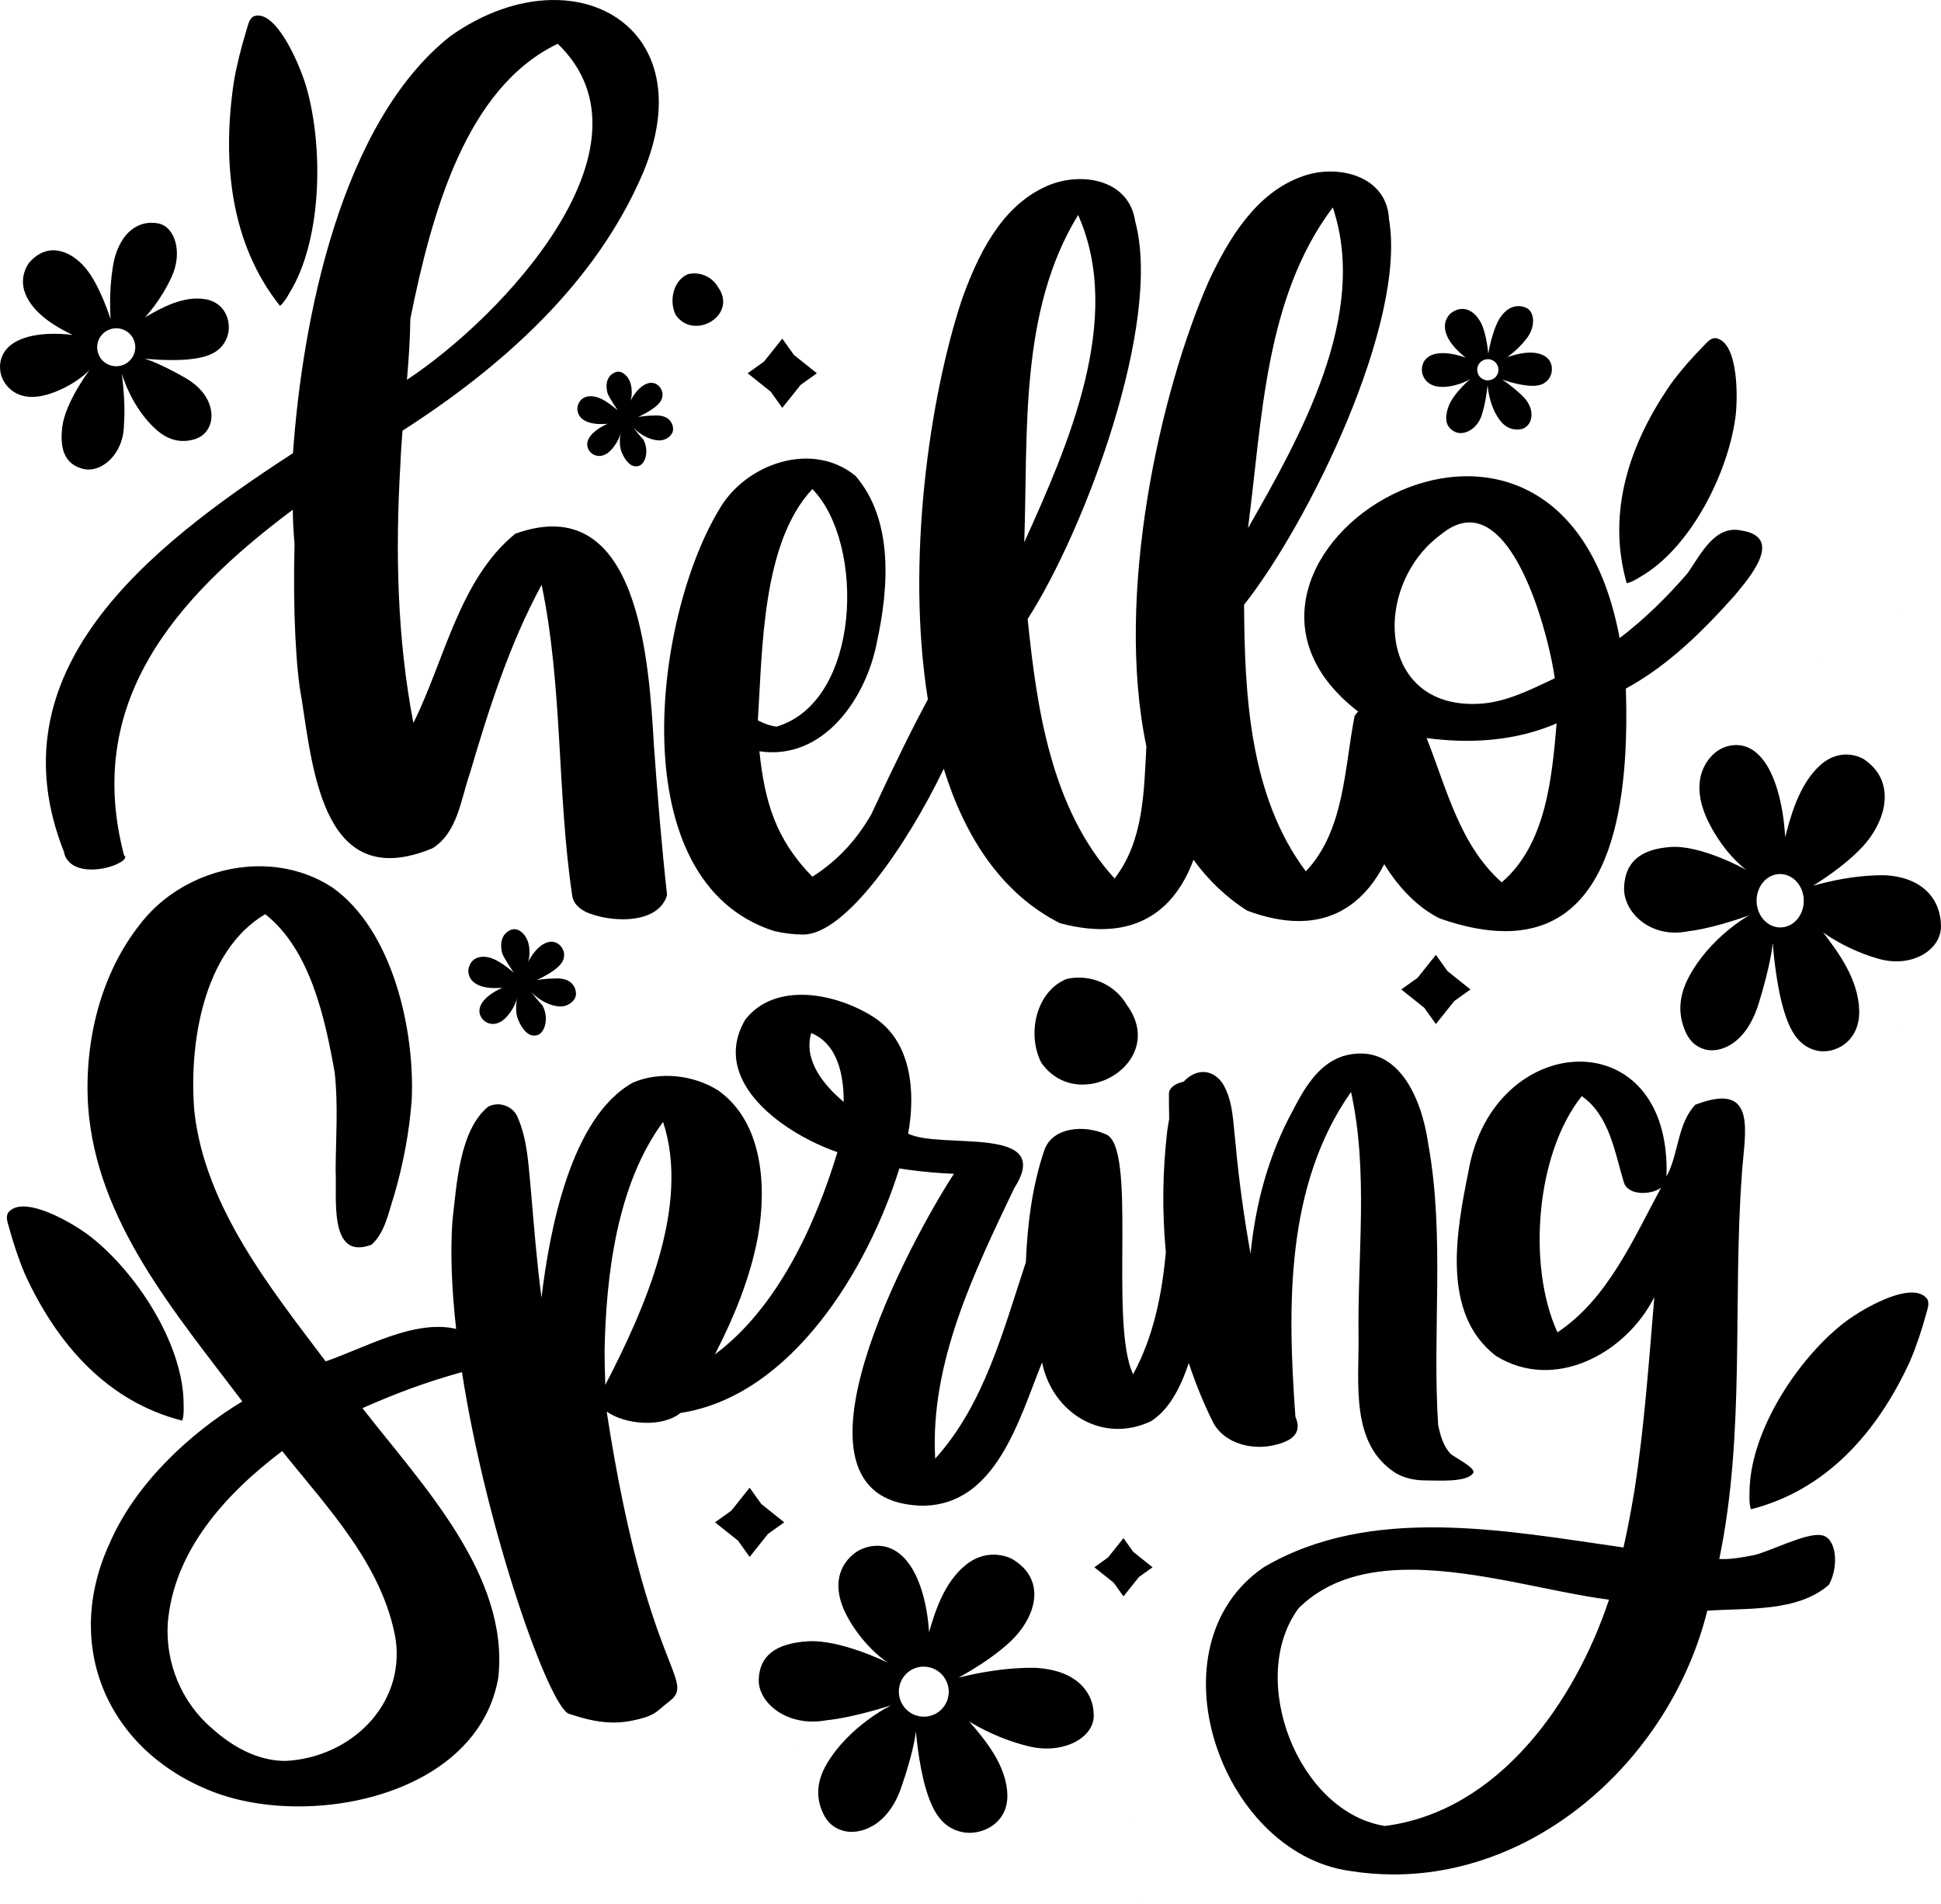 <?xml version="1.0" encoding="UTF-8" standalone="no"?>
<!-- Created with Inkscape (http://www.inkscape.org/) -->

<svg
   width="18.443in"
   height="18.089in"
   viewBox="0 0 468.446 459.469"
   version="1.1"
   id="svg1"
   xml:space="preserve"
   xmlns="http://www.w3.org/2000/svg"
   xmlns:svg="http://www.w3.org/2000/svg"><defs
     id="defs1"><style
       id="style1">
      .cls-1 {
        fill: #010101;
      }
    </style></defs><g
     id="layer1"
     transform="translate(970.316,-235.03)"><path
       id="path1-2"
       style="fill:#000000;stroke-width:0.07"
       d="m -837.473,235.04 c -7.598,0.188 -16.052,2.96 -24.209,8.751 -26.395,20.905 -35.671,68.422 -37.928,100.597 -35.407,22.95 -72.541,52.656 -55.277,96.209 0,0 0.35,3.759 5.561,4.213 5.211,0.454 10.528,-2.445 8.952,-3.343 -9.62,-36.584 11.726,-61.744 40.714,-83.432 0.023,2.758 0.191,5.502 0.424,8.241 -0.426,16.096 0.382,30.552 1.649,36.997 2.847,18.396 5.48,47.31 31.634,36.465 6.101,-3.805 6.847,-11.84 9.043,-18.121 4.588,-15.56 9.543,-31.152 17.309,-45.466 5.114,24.567 3.694,50.059 7.363,74.88 0.249,1.995 1.627,3.201 3.355,4.088 2.32,1.029 5.636,1.749 8.896,1.749 4.749,0 9.387,-1.527 10.662,-5.837 -1.323,-11.957 -2.296,-23.929 -3.162,-35.92 -1.206,-20.018 -3.411,-62.135 -33.486,-51.279 -13.518,11.03 -17.026,30.509 -24.582,45.664 -3.926,-20.471 -4.373,-41.46 -3.143,-62.23 0.105,-2.766 0.299,-5.534 0.518,-8.301 24.007,-15.417 46.531,-35.402 57.967,-62.023 10.986,-25.994 -2.843,-42.385 -22.26,-41.903 z m -70.603,3.741 c -0.348,0.004 -0.695,0.067 -1.041,0.196 -1.159,0.668 -1.351,2.246 -1.772,3.487 -1.188,3.898 -2.274,8.137 -2.985,12.244 -2.96,19.743 -0.679,39.312 11.126,54.137 l -5.2e-4,-0.01 c 0.057,-0.04 0.112,-0.086 0.168,-0.133 1.122,-0.96 2.344,-3.417 2.809,-4.147 7.151,-12.803 7.45,-34.115 3.46,-48.251 -1.194,-4.412 -6.546,-17.586 -11.765,-17.521 z m 72.374,6.814 c 25.563,24.683 -13.514,66.028 -36.405,81.078 0.428,-4.911 0.76,-9.823 0.823,-14.736 5.145,-25.457 13.412,-55.779 35.582,-66.342 z m 186.521,30.824 c -2.32,-0.005 -4.66,0.391 -6.791,1.161 -11.184,3.929 -17.844,15.079 -22.617,25.302 -11.675,26.559 -22.765,75.479 -15.057,112.244 -0.583,11.133 -0.695,22.925 -7.681,31.895 -15.243,-16.745 -18.764,-40.864 -20.972,-62.626 13.666,-21.171 32.59,-71.468 25.962,-95.916 -1.489,-10.449 -13.596,-12.223 -21.786,-8.342 -10.759,4.977 -16.325,16.71 -20.103,27.342 -7.737,23.446 -13.493,62.967 -8.155,96.33 -3.426,6.337 -7.832,15.182 -13.646,27.716 -3.597,6.22 -8.03,11.105 -14.223,15.074 -8.848,-9.004 -11.536,-18.133 -12.785,-30.269 15.494,2.307 25.815,-12.864 28.374,-26.437 2.826,-12.962 4.04,-29.35 -5.191,-40.032 -10.533,-8.62 -26.71,-2.873 -32.978,8.25 -15.878,26.374 -23.638,89.871 13.401,101.61 v -0.003 c 2.471,0.564 4.797,0.831 6.977,0.831 10.104,0 24.921,-21.314 33.903,-40.003 5.138,16.548 13.997,30.155 28.053,37.268 l 0.003,-0.003 c 4.752,1.273 8.932,1.659 12.599,1.308 10.111,-0.968 16.278,-7.558 19.626,-16.614 3.528,4.859 7.816,9.025 12.977,12.289 l 0.003,-0.003 c 4.609,1.72 8.734,2.503 12.417,2.503 9.783,0 16.416,-5.547 20.641,-13.724 3.523,5.746 8.171,10.53 13.416,13.11 l 0.003,-0.003 c 6.003,2.103 11.226,3.056 15.777,3.056 26.472,-0.005 29.964,-32.303 29.109,-58.534 10.266,-5.583 18.598,-13.886 26.318,-22.527 3.424,-4.141 11.943,-13.912 1.72,-15.594 -6.456,-1.468 -9.747,5.355 -13.081,10.208 -4.964,5.763 -10.406,11.115 -16.452,15.729 -14.937,-79.717 -110.304,-18.572 -63.117,17.718 -0.324,0.322 -0.618,0.679 -0.857,1.093 -2.492,12.679 -2.402,27.572 -11.761,37.476 -13.578,-18.121 -14.785,-42.466 -14.91,-64.339 15.621,-19.772 39.251,-68.037 34.983,-93.006 -0.365,-7.908 -7.14,-11.526 -14.1,-11.541 z m 0.528,8.67 c 8.715,25.934 -7.798,55.239 -20.466,77.385 3.424,-26.12 4.038,-55.61 20.466,-77.385 z m -61.468,1.826 c 11.147,24.986 -2.498,55.731 -12.999,78.983 0.919,-26.327 -1.28,-55.742 12.999,-78.983 z m -223.753,1.873 c -3.861,0.064 -7.323,2.877 -8.841,8.758 0,0 -1.452,5.615 -0.915,14.514 0,0 -2.578,-8.248 -6.076,-12.372 -3.75,-4.423 -9.257,-6.245 -13.558,-1.288 0,0 -3.025,3.623 -0.539,8.413 2.486,4.79 7.966,7.505 10.98,9.051 0,0 -7.434,-1.149 -12.693,1.136 -5.259,2.285 -5.126,6.572 -4.492,8.664 0.634,2.09 3.741,7.239 12.225,4.215 0,0 5.175,-1.648 9.062,-5.547 0,0 -5.836,7.738 -6.573,13.716 -0.738,5.978 1.034,9.222 5.208,10.167 4.175,0.945 9.684,-3.505 9.684,-10.907 0,0 0.472,-4.221 -0.515,-12.117 0,0 2.234,8.176 8.352,13.559 3.257,2.867 6.272,2.991 8.645,2.431 2.556,-0.603 3.525,-2.052 4.08,-3.188 1.199,-2.454 0.962,-7.932 -5.841,-11.823 -5.688,-3.251 -8.827,-4.321 -9.704,-4.584 0,0 5.84,0.626 10.516,0.171 4.677,-0.455 7.719,-1.654 9.196,-4.961 1.478,-3.308 0.199,-8.721 -5.163,-9.574 -5.362,-0.854 -10.682,2.178 -14.527,4.409 0,0 3.778,-3.873 6.494,-9.855 2.715,-5.982 0.714,-12.113 -3.331,-12.847 -0.563,-0.102 -1.123,-0.149 -1.674,-0.14 z m 131.202,12.212 c -0.518,-0.007 -1.04,0.048 -1.556,0.167 -3.662,1.491 -4.71,6.639 -2.964,9.936 4.462,6.27 15.111,-0.111 10.093,-6.89 -1.169,-2.008 -3.329,-3.184 -5.573,-3.213 z m 198.829,7.896 c -1.821,0.002 -3.65,1.176 -4.984,3.752 0,0 -1.487,2.869 -2.304,7.769 0,0 -0.373,-4.8 -1.76,-7.476 -1.486,-2.869 -4.251,-4.544 -7.203,-2.387 0,0 -2.094,1.591 -1.34,4.502 0.754,2.911 3.393,5.067 4.837,6.282 0,0 -3.894,-1.549 -7.035,-0.963 -3.141,0.586 -3.602,2.931 -3.518,4.146 0.084,1.214 1.131,4.397 6.114,3.811 0,0 3.015,-0.251 5.612,-1.885 0,0 -4.132,3.476 -5.277,6.631 -1.145,3.155 -0.586,5.137 1.563,6.17 2.15,1.033 5.696,-0.698 6.617,-4.718 0,0 0.782,-2.234 1.229,-6.645 0,0 0.195,4.718 2.848,8.404 1.412,1.962 3.034,2.405 4.393,2.397 1.463,-0.009 2.17,-0.676 2.613,-1.224 0.956,-1.184 1.51,-4.188 -1.701,-7.148 -2.684,-2.474 -4.257,-3.445 -4.7,-3.697 0,0 3.094,1.067 5.69,1.402 2.597,0.335 4.398,0.062 5.612,-1.55 1.215,-1.613 1.194,-4.711 -1.612,-5.842 -2.806,-1.131 -6.072,-0.147 -8.438,0.586 0,0 2.533,-1.633 4.753,-4.544 2.219,-2.911 1.895,-6.49 -0.21,-7.392 -0.586,-0.251 -1.192,-0.381 -1.799,-0.38 z m -338.496,5.345 c 0.965,-0.017 1.888,0.271 2.657,0.791 0.232,0.157 0.45,0.336 0.651,0.533 0.6,0.59 1.044,1.351 1.245,2.231 0.162,0.709 0.15,1.417 -0.009,2.08 h -5.2e-4 c -0.097,0.407 -0.25,0.796 -0.451,1.159 -0.526,0.948 -1.385,1.708 -2.46,2.096 -0.175,0.064 -0.356,0.118 -0.542,0.161 -0.339,0.078 -0.677,0.115 -1.011,0.117 -1.356,0.007 -2.629,-0.587 -3.494,-1.581 -0.194,-0.223 -0.368,-0.466 -0.517,-0.727 -0.218,-0.381 -0.384,-0.798 -0.487,-1.247 -0.14,-0.61 -0.15,-1.22 -0.049,-1.801 0.034,-0.194 0.081,-0.385 0.138,-0.572 0.416,-1.337 1.436,-2.453 2.815,-2.956 0.18,-0.066 0.365,-0.122 0.558,-0.166 0.32,-0.073 0.641,-0.111 0.957,-0.116 z m 385.984,2.368 c -1.304,0.037 -2.089,1.228 -2.95,2.046 -2.583,2.632 -5.206,5.583 -7.44,8.59 -10.326,14.654 -15.862,31.438 -10.972,48.517 l 0.004,-0.008 c 0.067,-0.008 0.134,-0.021 0.203,-0.035 1.384,-0.289 3.439,-1.743 4.141,-2.131 11.412,-7.237 19.949,-24.31 21.836,-37.448 0.678,-4.351 0.959,-18.796 -4.821,-19.531 z m -225.161,0.148 -4.428,5.544 -3.921,2.804 5.544,4.428 2.804,3.921 4.428,-5.544 3.921,-2.804 -5.544,-4.427 z m 170.281,4.949 c 0.183,0 0.362,0.02 0.534,0.056 0.526,0.111 0.991,0.382 1.344,0.76 0.107,0.114 0.203,0.238 0.287,0.371 0.252,0.395 0.398,0.863 0.398,1.366 0,0.405 -0.095,0.788 -0.264,1.129 -0.103,0.209 -0.235,0.401 -0.389,0.573 -0.404,0.449 -0.965,0.755 -1.597,0.832 -0.103,0.013 -0.208,0.02 -0.314,0.02 -0.194,0 -0.382,-0.022 -0.564,-0.062 -0.738,-0.165 -1.355,-0.646 -1.701,-1.293 -0.078,-0.145 -0.141,-0.299 -0.19,-0.459 -0.071,-0.234 -0.109,-0.481 -0.109,-0.738 0,-0.349 0.07,-0.681 0.197,-0.984 0.042,-0.101 0.092,-0.199 0.147,-0.293 0.392,-0.674 1.085,-1.153 1.897,-1.255 0.106,-0.013 0.214,-0.021 0.323,-0.021 z m -209.909,3.016 c -0.205,0.003 -0.408,0.039 -0.604,0.112 -1.752,0.648 -2.689,2.488 -1.904,5.208 0,0 0.384,1.002 2.419,4.015 0,0 -2.616,-2.361 -4.7,-3.083 -2.234,-0.774 -4.546,-0.271 -5.027,2.362 0,0 -0.31,1.899 1.556,3.065 1.867,1.166 4.354,0.982 5.733,0.899 0,0 -2.849,1.139 -4.221,3.033 -1.372,1.893 -0.435,3.371 0.221,3.973 0.656,0.602 2.816,1.766 5.166,-1.056 0,0 1.474,-1.653 2.03,-3.828 0,0 -0.714,2.657 0.267,4.909 0.982,2.252 2.413,3.659 4.075,3.124 1.662,-0.534 2.537,-3.875 1,-6.474 0,0 -0.439,-0.31 -2.424,-2.877 0,0 2.099,2.488 5.365,3.109 1.738,0.33 2.822,-0.252 3.539,-0.941 0.772,-0.742 0.812,-1.452 0.771,-1.966 -0.089,-1.11 -0.927,-3.066 -4.123,-3.019 -2.672,0.039 -3.995,0.315 -4.358,0.404 0,0 2.18,-0.993 3.727,-2.123 1.547,-1.13 2.367,-2.181 2.199,-3.649 -0.167,-1.468 -1.74,-3.103 -3.799,-2.29 -1.882,0.743 -3.078,2.617 -3.948,4.141 0.207,-0.491 0.448,-1.456 0.269,-3.116 -0.252,-2.331 -1.796,-3.952 -3.231,-3.931 z m 46.888,28.322 c 12.835,13.184 11.753,51.268 -8.644,57.338 -1.58,-0.209 -3.104,-0.778 -4.511,-1.514 v -0.003 c 1.101,-17.087 0.984,-42.875 13.155,-55.821 z m 158.599,8.059 c 12.094,0.003 19.251,28.046 20.585,37.605 -5.792,2.712 -11.745,5.816 -18.246,6.152 -24.762,1.355 -25.897,-28.544 -9.305,-40.796 l 0.003,0.003 c 2.477,-2.066 4.8,-2.964 6.964,-2.964 z m 103.394,22.056 v 0.024 0.032 h -0.005 c 0.003,0.042 0.005,0.084 0.01,0.127 v -0.005 c -0.005,-0.061 -0.005,-0.122 -0.005,-0.177 z m -19.182,10.887 c -0.011,0.032 -0.018,0.063 -0.029,0.1 v -0.005 c -0.006,0.036 -0.01,0.075 -0.015,0.114 0.011,-0.071 0.029,-0.14 0.044,-0.21 z m -0.045,0.217 c -0.002,0.011 -0.003,0.021 -0.005,0.032 0.002,-0.01 0.003,-0.021 0.005,-0.032 z m -63.137,15.332 c -1.143,13.205 -2.569,29.218 -13.253,38.354 h -0.003 c -10.171,-9.017 -13.304,-22.675 -18.13,-34.819 10.533,1.447 21.545,0.722 31.385,-3.535 z m 43.676,5.234 c -1.788,-0.083 -3.377,0.512 -4.431,1.13 -2.407,1.413 -7.981,7.023 -2.346,17.925 0,0 3.198,6.7 8.849,11.047 0,0 -10.784,-6.037 -18.252,-5.507 -7.468,0.529 -11.022,3.807 -11.22,9.801 -0.198,5.994 6.498,12.432 15.535,10.518 0,0 5.261,-0.441 14.676,-3.842 0,0 -9.469,5.189 -14.64,15.007 -2.754,5.227 -2.215,9.411 -0.988,12.535 1.321,3.364 3.313,4.324 4.828,4.795 3.271,1.016 9.904,-0.725 13.095,-11.1 2.666,-8.674 3.253,-13.274 3.374,-14.55 0,0 0.574,8.204 2.201,14.527 1.628,6.323 3.788,10.203 8.164,11.382 4.378,1.181 10.693,-1.98 10.506,-9.585 -0.186,-7.605 -5.106,-14.149 -8.711,-18.868 0,0 5.594,4.201 13.52,6.397 7.926,2.193 14.952,-2.148 14.922,-7.908 -0.034,-6.417 -4.328,-11.602 -12.931,-12.255 0,0 -7.188,-0.548 -17.93,2.491 0,0 9.48,-5.681 13.713,-11.565 4.54,-6.308 5.504,-14.364 -1.534,-19.005 0,0 -5.117,-3.23 -10.395,1.432 -5.279,4.661 -7.338,12.911 -8.534,17.461 0,0 -0.3,-10.535 -4.295,-17.188 -2.247,-3.742 -4.877,-4.97 -7.176,-5.077 z m -357.481,29.254 c -10.663,0.21 -21.316,5.254 -27.966,13.82 -9.731,12.187 -13.618,28.607 -12.665,44.003 1.947,27.85 21.124,49.948 37.213,71.313 -13.012,7.879 -25.95,20.145 -32.025,34.26 -11.454,24.842 -0.365,50.142 24.9,59.915 v 0.005 c 6.067,2.344 13.271,3.546 20.706,3.546 21.291,0 44.466,-9.858 48.194,-30.985 2.813,-24.802 -18.621,-46.882 -32.771,-65.127 8.022,-3.544 15.241,-6.248 24.015,-8.686 6.065,38.912 21.197,81.065 25.861,82.47 2.819,0.849 8.447,2.93 14.774,1.714 6.328,-1.217 6.28,-2.361 9.289,-4.631 6.98,-5.266 -5.294,-6.928 -14.993,-70.026 4.432,3.114 13.276,3.962 17.804,0.331 26.755,-4.083 45.233,-34.636 52.834,-59.008 3.485,0.55 6.993,0.929 10.512,1.153 0.886,0.064 1.775,0.103 2.656,0.14 -10.099,15.441 -44.315,78.108 -8.538,80.066 v 0.005 c 0.288,0.011 0.574,0.016 0.857,0.016 17.891,0 23.397,-20.878 28.956,-34.573 2.466,12.218 14.637,19.754 26.311,14.176 4.169,-2.663 7.028,-7.779 9.091,-14.039 1.669,5.056 3.673,9.991 6.075,14.729 2.799,4.704 9.004,6.249 14.14,5.193 3.887,-0.852 7.474,-2.463 5.524,-6.958 -1.91,-26.435 -2.479,-55.787 13.425,-78.367 4.236,19.291 1.54,39.325 1.81,58.896 0.151,11.319 -2.088,26.088 9.025,33.107 l 0.006,-0.005 c 1.765,1.069 4.358,1.736 6.908,1.736 3.119,0 10.408,0.59 11.805,-1.887 0.373,-1.204 -4.561,-3.701 -5.408,-4.423 -1.86,-1.807 -2.606,-4.588 -3.125,-7.081 -1.46,-22.582 1.675,-45.489 -2.405,-67.926 -1.519,-10.663 -7.281,-24.911 -20.584,-21.056 -5.99,1.963 -9.417,7.911 -12.126,13.213 -5.81,10.636 -8.975,22.442 -10.16,34.467 -1.572,-8.811 -2.852,-17.923 -3.664,-27.03 -0.564,-4.757 -0.526,-9.993 -3.133,-14.168 -2.834,-3.87 -6.79,-3.098 -9.327,-0.348 -0.601,0.158 -1.17,0.34 -1.653,0.56 -0.9,0.46 -1.916,1.223 -1.921,2.331 -0.014,2.047 0.031,4.091 0.062,6.136 -0.177,0.963 -0.336,1.932 -0.475,2.91 -1.123,9.602 -1.26,19.455 -0.332,29.209 -0.934,10.265 -2.962,20.387 -7.902,29.484 -5.895,-12.43 1.247,-55.478 -6.765,-57.986 -4.765,-2.119 -12.459,-1.863 -14.613,3.768 -2.979,8.694 -4.135,18.045 -4.506,27.194 -5.45,16.388 -10.028,34.314 -21.887,47.387 -1.281,-23.074 9.377,-44.932 19.079,-65.265 9.946,-15.462 -17.727,-9.25 -25.601,-13.16 1.818,-9.954 0.894,-22.373 -8.525,-28.252 -8.787,-5.567 -23.479,-8.628 -30.805,0.754 -8.742,15.071 9.721,27.657 22.265,31.954 -5.33,17.557 -14.436,37.526 -29.572,48.818 4.615,-8.98 8.474,-18.349 10.352,-28.263 2.18,-12.086 1.326,-27.723 -9.567,-35.449 -5.969,-3.739 -14.012,-4.667 -20.539,-1.9 -15.097,8.332 -20.193,35.965 -22.1,51.898 -1.169,-8.813 -1.847,-17.679 -2.614,-26.532 -0.553,-5.599 -0.788,-11.456 -3.024,-16.693 -1.019,-2.918 -4.442,-4.236 -7.191,-2.881 -7.017,5.681 -7.647,19 -8.66,27.485 -0.566,7.838 -0.169,16.786 0.886,26.171 -10.206,-2.36 -22.092,4.657 -31.493,7.836 -13.274,-17.605 -29.139,-37.282 -31.692,-60.351 -1.339,-16.116 2.043,-38.621 17.108,-47.561 10.909,8.578 14.452,25.202 16.775,38.275 0.863,7.877 0.262,15.795 0.217,23.696 0.376,6.091 -1.847,21.839 8.689,17.772 3.268,-2.953 4.085,-7.853 5.435,-11.88 2.196,-7.562 3.685,-15.356 4.251,-23.204 0.728,-16.915 -4.654,-40.825 -19.14,-51.086 -5.542,-3.638 -11.944,-5.252 -18.342,-5.126 z m 367.66,1.862 c 0.245,-0.004 0.488,0.012 0.73,0.043 1.728,0.227 3.324,1.344 4.255,3.112 0.122,0.231 0.233,0.471 0.331,0.725 0.163,0.422 0.282,0.855 0.361,1.288 0.241,1.324 0.102,2.671 -0.357,3.863 -0.139,0.36 -0.307,0.707 -0.502,1.034 -0.583,0.978 -1.411,1.787 -2.439,2.292 -0.828,0.407 -1.696,0.572 -2.541,0.525 -0.519,-0.029 -1.029,-0.138 -1.518,-0.321 -1.278,-0.48 -2.402,-1.466 -3.123,-2.847 -0.118,-0.225 -0.225,-0.459 -0.32,-0.705 -0.173,-0.447 -0.295,-0.903 -0.374,-1.362 -0.32,-1.866 0.113,-3.773 1.129,-5.221 0.228,-0.325 0.485,-0.626 0.769,-0.9 0.415,-0.398 0.887,-0.735 1.411,-0.993 0.713,-0.35 1.455,-0.522 2.187,-0.533 z m -305.462,13.313 c -0.23,0.003 -0.459,0.044 -0.68,0.126 -1.97,0.728 -3.023,2.797 -2.14,5.855 0,0 0.432,1.126 2.72,4.513 0,0 -2.941,-2.654 -5.284,-3.465 -2.512,-0.87 -5.111,-0.305 -5.651,2.655 0,0 -0.349,2.135 1.75,3.446 2.099,1.311 4.895,1.103 6.445,1.01 0,0 -3.203,1.281 -4.745,3.41 -1.543,2.129 -0.489,3.79 0.249,4.467 0.737,0.677 3.165,1.984 5.807,-1.188 0,0 1.658,-1.858 2.283,-4.304 0,0 -0.803,2.987 0.3,5.519 1.103,2.532 2.712,4.113 4.581,3.511 1.868,-0.601 2.852,-4.357 1.124,-7.278 0,0 -0.493,-0.348 -2.724,-3.234 0,0 2.36,2.797 6.031,3.495 1.954,0.371 3.173,-0.283 3.979,-1.057 0.868,-0.835 0.913,-1.632 0.867,-2.211 -0.1,-1.248 -1.042,-3.447 -4.635,-3.395 -3.004,0.044 -4.492,0.354 -4.899,0.454 0,0 2.451,-1.115 4.191,-2.386 1.739,-1.27 2.66,-2.453 2.472,-4.103 -0.188,-1.65 -1.955,-3.488 -4.271,-2.574 -2.116,0.835 -3.461,2.942 -4.438,4.656 0.233,-0.552 0.503,-1.637 0.302,-3.503 -0.283,-2.62 -2.018,-4.443 -3.632,-4.419 z m 222.466,6.195 -4.428,5.544 -3.921,2.804 5.544,4.428 2.804,3.921 4.427,-5.544 3.921,-2.804 -5.544,-4.427 z m -85.986,5.489 c -1.056,-0.014 -2.12,0.097 -3.171,0.341 -7.464,3.039 -9.601,13.533 -6.04,20.254 9.094,12.78 30.8,-0.227 20.572,-14.044 -2.383,-4.092 -6.786,-6.491 -11.36,-6.55 z m 198.529,12.049 c -0.026,0.002 -0.057,0.008 -0.087,0.012 0.055,-0.005 0.113,-0.007 0.169,-0.007 -0.026,-0.003 -0.051,-5e-4 -0.082,-0.003 z m -0.102,0.013 c -0.003,3.1e-4 -0.007,7e-4 -0.01,10e-4 0.003,-3.2e-4 0.007,-6.5e-4 0.01,-10e-4 z m -263.2,1.317 c 6.482,2.672 7.842,10.348 7.837,16.616 -4.76,-3.977 -9.793,-10.006 -7.837,-16.616 z m 185.188,6.898 c -11.381,0.154 -23.656,9.352 -26.581,26.545 -2.902,14.346 -6.667,34.213 6.612,44.45 14.145,8.784 31.345,-0.537 38.259,-14.166 -1.328,15.621 -2.405,31.303 -4.818,46.794 -0.767,4.556 -1.601,9.11 -2.628,13.618 -28.3,-4.019 -60.881,-10.491 -86.849,4.786 -27.686,19.026 -10.589,68.712 20.659,73.252 l 0.003,-0.003 c 3.614,0.587 7.194,0.868 10.734,0.868 35.933,-0.003 67.104,-29.038 75.677,-63.643 9.53,-0.688 21.777,0.392 29.363,-6.263 2.521,-4.612 1.757,-11.496 -1.833,-11.951 -3.593,-0.733 -12.914,4.17 -16.428,4.834 -2.712,0.516 -5.434,1.029 -8.205,0.902 6.318,-30.522 3.194,-61.775 5.435,-92.654 0.566,-9.766 4.209,-22.871 -11.102,-17.01 -0.016,-0.011 -0.032,-0.018 -0.045,-0.032 -4.456,4.609 -4.035,11.925 -7.033,17.391 0.65,-18.984 -9.838,-27.874 -21.219,-27.72 z m 0.785,8.318 c 6.728,4.768 7.927,13.536 10.176,20.891 1.064,3.204 6.654,2.966 8.961,1.207 -6.728,12.433 -12.882,26.852 -25.011,34.909 v 0.003 c -7.324,-15.954 -5.247,-43.124 5.874,-57.009 z m -221.737,6.223 c 6.697,20.315 -4.604,45.434 -13.938,63.471 -0.106,-2.701 -0.167,-5.408 -0.18,-8.112 h -0.003 c 0.349,-18.346 2.974,-40.262 14.121,-55.359 z m -154.557,20.413 c -1.49,0.029 -2.734,0.478 -3.539,1.532 -0.649,1.192 0.012,2.521 0.298,3.723 1.017,3.699 2.299,7.602 3.836,11.184 7.782,16.95 19.985,30.705 37.905,35.237 l -0.006,-0.007 c 0.028,-0.064 0.052,-0.131 0.075,-0.201 0.463,-1.396 0.23,-4.004 0.249,-4.838 -0.543,-14.049 -11.436,-30.654 -22.267,-39.222 -2.781,-2.253 -11.23,-7.51 -16.55,-7.407 z m 456.08,20.767 c -5.384,-0.105 -13.936,5.216 -16.75,7.496 -10.962,8.671 -21.987,25.477 -22.537,39.696 0.018,0.844 -0.218,3.485 0.251,4.897 0.024,0.07 0.048,0.139 0.076,0.204 l -0.005,0.007 c 18.136,-4.587 30.486,-18.508 38.363,-35.662 1.555,-3.625 2.853,-7.575 3.882,-11.319 0.29,-1.217 0.958,-2.562 0.302,-3.768 -0.815,-1.066 -2.075,-1.521 -3.582,-1.55 z m -393.447,38.259 c 10.98,13.735 24.26,27.498 27.387,45.426 2.27,16.068 -11.136,28.596 -26.561,29.34 -6.744,0.032 -12.845,-3.447 -17.753,-7.832 -7.34,-6.292 -11.263,-15.703 -10.692,-25.35 1.431,-17.637 14.115,-31.377 27.619,-41.585 z m 112.819,8.841 -4.428,5.544 -3.921,2.804 5.544,4.428 2.804,3.921 4.427,-5.544 3.921,-2.804 -5.544,-4.427 z m 90.223,12.171 -3.726,4.666 -3.3,2.36 4.665,3.726 2.36,3.3 3.726,-4.665 3.3,-2.36 -4.666,-3.726 z m -59.06,1.842 c -1.891,-0.078 -3.57,0.48 -4.684,1.059 -2.545,1.324 -8.438,6.582 -2.48,16.799 0,0 3.382,6.28 9.355,10.354 0,0 -11.401,-5.658 -19.296,-5.161 -7.895,0.495 -11.653,3.568 -11.862,9.185 -0.209,5.618 6.869,11.652 16.424,9.858 0,0 5.562,-0.413 15.515,-3.6 0,0 -10.012,4.864 -15.479,14.065 -2.911,4.899 -2.341,8.82 -1.044,11.748 1.397,3.153 3.503,4.053 5.104,4.494 3.458,0.953 10.471,-0.679 13.845,-10.403 2.819,-8.129 3.439,-12.44 3.567,-13.636 0,0 0.607,7.689 2.327,13.615 1.721,5.926 4.004,9.562 8.632,10.668 4.628,1.107 11.305,-1.855 11.107,-8.983 -0.197,-7.128 -5.399,-13.261 -9.21,-17.683 0,0 5.914,3.938 14.294,5.995 8.379,2.056 15.808,-2.013 15.776,-7.411 -0.036,-6.015 -4.575,-10.873 -13.671,-11.486 0,0 -7.599,-0.514 -18.956,2.335 0,0 10.022,-5.325 14.498,-10.839 4.8,-5.912 5.818,-13.462 -1.622,-17.812 0,0 -5.41,-3.028 -10.99,1.342 -5.581,4.369 -7.758,12.101 -9.022,16.365 0,0 -0.317,-9.874 -4.541,-16.109 -2.376,-3.507 -5.156,-4.658 -7.587,-4.758 z m 128.347,5.773 c 16.19,0 34.332,5.533 47.9,7.228 -8.197,24.617 -26.577,51.091 -54.086,54.613 -20.926,-3.283 -33.398,-35.417 -20.876,-52.493 7.056,-7.062 16.656,-9.348 27.062,-9.348 z m -117.585,23.389 c 0.259,-0.004 0.517,0.011 0.772,0.041 1.827,0.213 3.514,1.259 4.498,2.917 0.129,0.217 0.246,0.442 0.35,0.68 0.172,0.396 0.298,0.801 0.382,1.207 0.255,1.241 0.107,2.503 -0.377,3.62 -0.147,0.338 -0.324,0.663 -0.531,0.969 -0.617,0.917 -1.491,1.675 -2.578,2.148 -0.876,0.381 -1.793,0.536 -2.687,0.492 -0.548,-0.027 -1.088,-0.13 -1.605,-0.301 -1.351,-0.45 -2.54,-1.374 -3.302,-2.669 -0.124,-0.211 -0.238,-0.43 -0.338,-0.66 -0.182,-0.419 -0.311,-0.846 -0.395,-1.277 -0.338,-1.749 0.12,-3.536 1.193,-4.894 0.241,-0.305 0.513,-0.587 0.813,-0.843 0.439,-0.373 0.938,-0.689 1.492,-0.93 0.753,-0.328 1.538,-0.49 2.313,-0.5 z m -30.301,19.54 c -0.02,0.053 -0.042,0.107 -0.067,0.161 0.013,-0.021 0.024,-0.045 0.037,-0.066 0.009,-0.028 0.018,-0.062 0.029,-0.095 z m -15.597,5.381 c -0.002,0.031 -0.006,0.061 -0.011,0.09 0.006,-0.029 0.011,-0.061 0.011,-0.09 z m -0.011,0.09 c -0.002,0.013 -0.005,0.026 -0.008,0.039 0.002,-0.005 0.005,-0.008 0.005,-0.016 0.002,-0.011 0.005,-0.024 0.005,-0.024 z m 96.264,12.181 c 0.007,0.005 0.014,0.01 0.022,0.015 -0.007,-0.005 -0.015,-0.01 -0.022,-0.015 z m 0.024,0.016 c 0.054,0.037 0.103,0.077 0.154,0.117 -0.021,-0.021 -0.045,-0.04 -0.071,-0.061 h 0.003 v -0.003 c -0.025,-0.017 -0.056,-0.035 -0.085,-0.053 z m 1.551,20.011 c 0.002,5e-4 0.005,9.9e-4 0.007,0.002 -10e-4,-5e-4 -0.003,-10e-4 -0.004,-0.002 z m 0.013,0.004 c 0.049,0.018 0.096,0.04 0.138,0.06 -0.008,-0.006 -0.011,-0.005 -0.019,-0.01 -0.013,-0.005 -0.026,-0.013 -0.026,-0.013 h 0.002 c -0.033,-0.014 -0.063,-0.028 -0.096,-0.036 z" /></g></svg>
